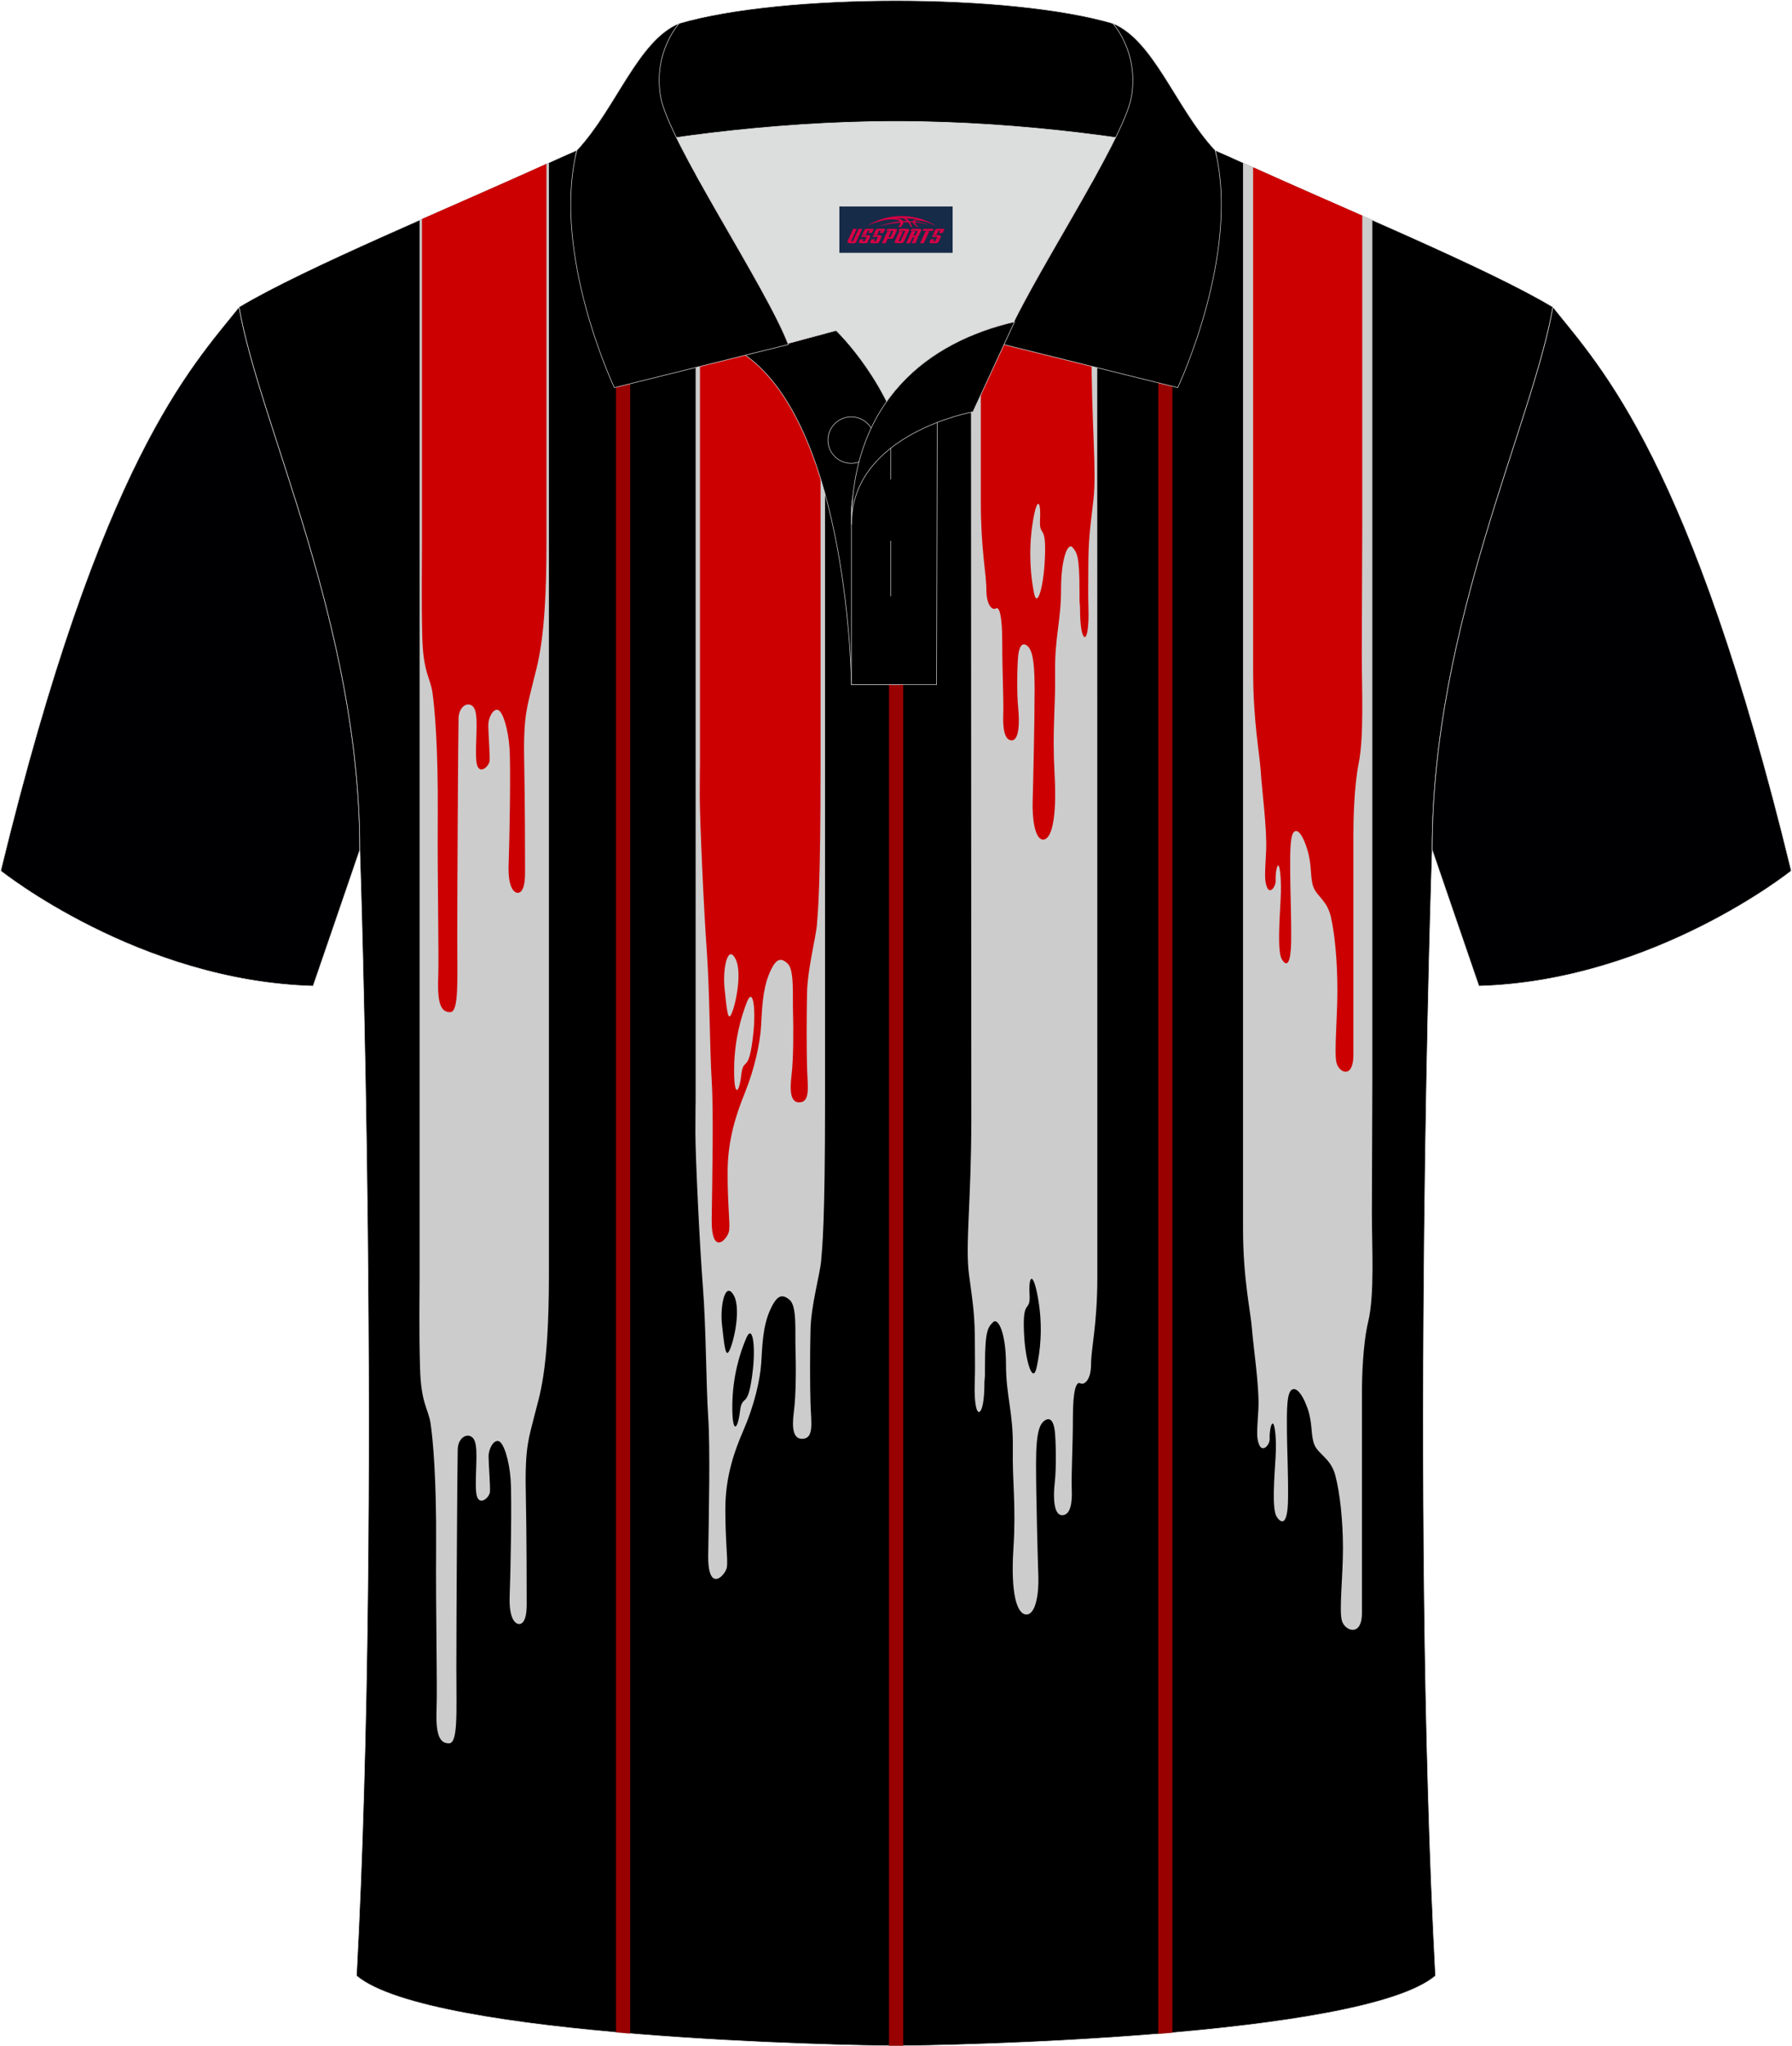 <?xml version="1.0" encoding="utf-8"?>
<!-- Generator: Adobe Illustrator 24.0.0, SVG Export Plug-In . SVG Version: 6.00 Build 0)  -->
<svg xmlns="http://www.w3.org/2000/svg" xmlns:xlink="http://www.w3.org/1999/xlink" version="1.1" id="图层_1" x="0px" y="0px" width="379.8px" height="433.5px" viewBox="0 0 379.8 433.5" enable-background="new 0 0 379.8 433.5" xml:space="preserve">
<g>
	
		<path fill-rule="evenodd" clip-rule="evenodd" fill="#000002" stroke="#DCDDDD" stroke-width="0.118" stroke-miterlimit="22.926" d="   M50.67,65.04C40.43,77.84,21.31,97.46,0.15,184.48c0,0,29.19,23.38,66.21,24.4c0,0,7.17-20.82,9.9-28.84   C76.26,132.26,54.95,89.8,50.67,65.04z"/>
	<path fill-rule="evenodd" clip-rule="evenodd" stroke="#DCDDDD" stroke-width="0.118" stroke-miterlimit="22.926" d="   M76.26,180.05c0,0,4.68,137.15-0.7,238.51c15.6,13.15,104.62,14.84,114.34,14.82c9.72,0.03,98.74-1.67,114.34-14.82   c-5.38-101.36-0.7-238.51-0.7-238.51c0-47.79,21.31-90.25,25.59-115c-13.68-8.25-45.44-21.32-67.38-31.34   c-5.84-2.65-10.73-4.57-15.09-5.94L133.1,27.75c-4.32,1.37-9.2,3.29-15.06,5.95C96.1,43.72,64.34,56.79,50.67,65.04   C54.95,89.79,76.26,132.26,76.26,180.05z"/>
	<g>
		<path fill-rule="evenodd" clip-rule="evenodd" fill="#CCCCCC" d="M88.93,270.43V46.62c9.44-4.17,19.05-8.36,27.41-12.14v235.63    c0,21.03-2.09,25.67-3.13,30c-1.05,4.34-1.97,6.23-1.78,15.71c0.2,9.48,0.2,21.49,0.2,24.04c0,2.54-0.49,3.93-1.37,4.15    c-0.87,0.22-2.44-0.81-2.24-5.89c0.2-5.1,0.49-20.7,0.2-24.74c-0.29-4.04-1.46-7.75-2.53-8.08c-1.07-0.35-2.14,1.63-2.14,3.23    c0,1.62,0.39,6.24,0.29,7.51c-0.09,1.28-2.64,3.47-2.93,0c-0.29-3.47,0.49-8.67-0.29-10.75c-0.78-2.08-3.51-1.27-3.61,1.73    c-0.09,3.01-0.29,37.11-0.29,46.35c0,9.24,0.4,15.95-1.56,15.95c-1.95,0-2.82-1.73-2.64-7.05c0.2-5.31-0.19-19.99-0.09-34.68    c0.09-14.68-0.69-22.77-1.17-26.01c-0.48-3.23-2.04-4.15-2.24-11.9C88.79,281.95,88.93,274.04,88.93,270.43z"/>
		<path fill-rule="evenodd" clip-rule="evenodd" fill="#CC0001" d="M89.43,115.52V46.4c9.08-4.01,18.31-8.03,26.39-11.69v80.5    c0,21.03-2.01,25.67-3.01,30c-1,4.34-1.9,6.23-1.72,15.71c0.19,9.48,0.19,21.49,0.19,24.04c0,2.54-0.48,3.93-1.32,4.15    c-0.85,0.22-2.34-0.81-2.16-5.89c0.19-5.1,0.47-20.7,0.19-24.74c-0.28-4.04-1.41-7.75-2.44-8.08c-1.03-0.35-2.06,1.63-2.06,3.23    c0,1.62,0.37,6.24,0.28,7.51c-0.09,1.28-2.53,3.47-2.82,0c-0.28-3.47,0.47-8.67-0.28-10.75c-0.75-2.08-3.38-1.27-3.48,1.73    c-0.09,3.01-0.28,37.11-0.28,46.35s0.39,15.95-1.51,15.95c-1.88,0-2.72-1.73-2.53-7.05c0.19-5.31-0.19-19.99-0.09-34.68    c0.09-14.68-0.67-22.77-1.13-26.01c-0.47-3.23-1.97-4.15-2.16-11.9C89.3,127.05,89.43,119.13,89.43,115.52z"/>
		<path fill-rule="evenodd" clip-rule="evenodd" fill="#CCCCCC" d="M290.86,229.01V46.62c-9.44-4.17-19.05-8.35-27.41-12.14v225.75    c0,10.83,1.63,17.64,1.9,21.34c0.27,3.71,1.62,12.38,1.35,17.01c-0.27,4.64-0.48,6.12,0.24,7.62c0.72,1.5,2.22-0.14,2.16-1.43    c-0.06-1.31,0.23-3.21,0.65-3.21c0.42,0,0.84,3.15,0.6,7.11c-0.23,3.97-0.84,11.01,0.24,12.65c1.09,1.64,2.35,1.7,2.4-3.91    c0.06-5.61-0.23-10.94-0.23-13.95c0-3.01-0.17-7.66,0.78-8.82c0.96-1.17,2.46,0.48,3.6,3.76c1.13,3.28,0.6,5.61,1.44,7.66    c0.84,2.05,3.48,2.87,4.43,6.49c0.96,3.63,1.62,9.44,1.62,15.45c0,6.02-0.84,13.13-0.23,15.32c0.6,2.19,4.26,3.56,4.26-1.64    v-47.05c0-2.53,0.16-9.79,1.32-14.64c1.39-5.82,0.78-15.72,0.78-23.18C290.77,249.4,290.86,229.01,290.86,229.01z"/>
		<path fill-rule="evenodd" clip-rule="evenodd" fill="#CC0001" d="M288.72,110.78V45.67c-7.95-3.5-15.94-6.99-23.13-10.23v106.57    c0,10.83,1.38,17.64,1.61,21.34c0.22,3.71,1.38,12.37,1.14,17.01c-0.23,4.64-0.41,6.12,0.2,7.62c0.61,1.51,1.88-0.14,1.82-1.43    c-0.06-1.31,0.2-3.21,0.56-3.21c0.35,0,0.71,3.15,0.5,7.11c-0.2,3.97-0.71,11.01,0.2,12.65c0.91,1.64,1.97,1.7,2.03-3.91    c0.05-5.61-0.2-10.94-0.2-13.96c0-3.01-0.15-7.66,0.65-8.82c0.81-1.17,2.08,0.49,3.03,3.76c0.96,3.28,0.5,5.61,1.21,7.66    c0.71,2.05,2.94,2.87,3.75,6.49c0.82,3.63,1.36,9.44,1.36,15.45c0,6.02-0.71,13.13-0.2,15.32c0.5,2.19,3.59,3.56,3.59-1.64    l0-47.04c0-2.52,0.14-9.79,1.11-14.64c1.17-5.81,0.67-15.72,0.67-23.18C288.65,131.17,288.72,110.78,288.72,110.78z"/>
		<path fill-rule="evenodd" clip-rule="evenodd" fill="#CCCCCC" d="M219.68,289.77c-0.76,3.36-2.2-1.04-2.57-6.09    c-0.65-9.3,1.34-5.19,1.1-9.47c-0.25-4.28,0.84-4.89,1.84,1.1C221.07,281.3,220.45,286.41,219.68,289.77L219.68,289.77    L219.68,289.77z M232.55,27.76l-26.78,0l0.09,209.46c0,17.2-1.32,26.59-0.48,32.85c0.84,6.26,1.24,8.42,1.24,14.9    c0,4.78,0.08,4.08-0.04,8.1c-0.12,4.03,0.36,6.26,0.97,6.03c0.59-0.22,1.09-2.23,1.09-6.26c0-4.03,0.12,3.81,0.12-3.56    c0-7.38,0.61-8.05,1.68-9.17c1.09-1.12,2.77,2.24,2.77,8.93c0,6.7,1.55,10.06,1.45,17.66c-0.12,7.6,0.72,12.06,0.12,21.45    c-0.59,9.39,0.72,13.86,2.77,13.86c2.04,0,2.64-4.69,2.52-8.05c-0.12-3.35-0.49-16.99-0.49-23.92c0-6.93,0.84-8.5,1.93-9.17    c1.09-0.67,1.8,0.22,2.04,2.24c0.24,2.01,0.36,7.82,0,10.94c-0.36,3.12-0.25,6.93,1.56,6.93c1.81,0,2.17-2.68,2.04-5.59    c-0.12-2.91,0.24-8.93,0.24-14.97c0-6.03,0.72-7.81,1.56-7.38c0.84,0.45,2.29-0.67,2.29-4.03c0-3.35,1.33-8.48,1.33-18.32v-43.13    L232.55,27.76z"/>
		<path fill-rule="evenodd" clip-rule="evenodd" fill="#CC0001" d="M218.81,111.12c0.89-5.98,1.83-5.37,1.62-1.09    c-0.21,4.28,1.53,0.16,0.96,9.47c-0.32,5.05-1.59,9.45-2.25,6.09C218.48,122.22,217.94,117.1,218.81,111.12L218.81,111.12    L218.81,111.12z M231.3,27.76l-23.42,0v35.66v43.13c0,9.84,1.17,14.97,1.17,18.32c0,3.36,1.26,4.47,2.01,4.03    c0.73-0.45,1.36,1.34,1.36,7.38c0,6.04,0.32,12.06,0.21,14.97c-0.11,2.91,0.21,5.59,1.8,5.59c1.57,0,1.68-3.79,1.36-6.93    c-0.31-3.12-0.21-8.93,0-10.95c0.21-2.01,0.84-2.91,1.8-2.24c0.95,0.67,1.69,2.24,1.69,9.17c0,6.93-0.32,20.56-0.42,23.92    c-0.1,3.36,0.42,8.05,2.22,8.05c1.8,0,2.95-4.47,2.43-13.86c-0.52-9.39,0.21-13.86,0.11-21.46c-0.11-7.6,1.26-10.94,1.26-17.66    c0-6.7,1.48-10.05,2.43-8.93c0.94,1.11,1.48,1.79,1.48,9.17c0,7.38,0.11-0.46,0.11,3.56c0,4.03,0.42,6.03,0.94,6.26    c0.53,0.22,0.96-2.01,0.85-6.03c-0.1-4.03-0.03-3.33-0.03-8.1c0-6.48,0.35-8.64,1.08-14.9c0.73-6.26-0.42-15.65-0.42-32.85    L231.3,27.76z"/>
		<path fill-rule="evenodd" clip-rule="evenodd" fill="#CCCCCC" d="M159.58,290.03c-1.03,9.27-2.24,4.78-2.76,9.02    c-0.53,4.25-1.69,4.59-1.61-1.49c0.09-6.09,1.61-10.96,2.95-14.08C159.49,280.36,160.13,284.99,159.58,290.03L159.58,290.03    L159.58,290.03z M174.86,27.75l-27.43,0v205.58c0,0-0.05,1.6-0.05,6.58s0.9,23.9,1.59,32.65c0.68,8.73,0.68,20.96,1.13,27.67    c0.45,6.72,0.12,21.09,0,29.29c-0.1,8.2,3.74,4.17,3.97,2.41c0.22-1.74-0.34-5.24-0.34-12.23c0-6.98,1.94-12.35,3.98-17.05    c2.04-4.71,3.4-10.21,3.63-13.97c0.23-3.76,0.34-7.65,1.82-11.02c1.47-3.36,2.6-3.63,4.19-2.29c1.59,1.34,1.13,6.59,1.25,10.35    c0.12,3.75,0.12,9.8-0.34,13.29c-0.46,3.5-0.22,6.04,2.04,5.77c2.27-0.27,1.59-3.63,1.48-7.52c-0.12-3.89-0.12-10.35,0-15.58    c0.12-5.24,2.04-11.83,2.26-14.65c0.23-2.82,0.82-7.74,0.82-33.72V27.75L174.86,27.75z M153.02,280.63    c0.45,4.02,0.69,6.48,1.3,5.89c0.87-0.84,2.96-9.02,1.18-12.14C153.7,271.26,152.58,276.61,153.02,280.63z"/>
		<path fill-rule="evenodd" clip-rule="evenodd" fill="#CC0001" d="M159.68,218.74c-0.96,9.27-2.09,4.78-2.58,9.02    c-0.49,4.25-1.59,4.59-1.51-1.49c0.08-6.09,1.51-10.96,2.75-14.08C159.61,209.06,160.2,213.7,159.68,218.74L159.68,218.74    L159.68,218.74z M173.91,27.75l-25.55,0v134.3c0,0-0.05,1.6-0.05,6.58c0,4.97,0.84,23.9,1.48,32.65    c0.63,8.73,0.63,20.96,1.05,27.67c0.42,6.72,0.11,21.09,0,29.29c-0.1,8.2,3.49,4.17,3.7,2.41c0.21-1.74-0.33-5.24-0.33-12.23    c0-6.98,1.81-12.35,3.71-17.05c1.9-4.71,3.17-10.21,3.38-13.97c0.21-3.76,0.32-7.65,1.69-11.02c1.38-3.36,2.44-3.63,3.91-2.29    c1.48,1.34,1.06,6.59,1.17,10.35c0.11,3.76,0.11,9.8-0.31,13.3c-0.42,3.5-0.21,6.04,1.9,5.77c2.12-0.27,1.48-3.63,1.38-7.52    c-0.1-3.89-0.1-10.35,0-15.58c0.11-5.24,1.9-11.83,2.11-14.65c0.21-2.82,0.76-7.74,0.76-33.72V27.75L173.91,27.75z M153.56,209.34    c0.42,4.02,0.64,6.48,1.2,5.89c0.82-0.85,2.78-9.02,1.1-12.14C154.19,199.97,153.15,205.32,153.56,209.34z"/>
		<polygon fill-rule="evenodd" clip-rule="evenodd" fill="#990100" points="188.42,433.37 188.42,27.76 191.42,27.76 191.42,433.37     189.9,433.37   "/>
		<path fill-rule="evenodd" clip-rule="evenodd" fill="#990100" d="M130.56,430.53V28.59c0.87-0.3,1.72-0.58,2.54-0.85h0.46v403.04    L130.56,430.53z"/>
		<path fill-rule="evenodd" clip-rule="evenodd" fill="#990100" d="M245.49,430.85V27.76h1.18c0.59,0.19,1.2,0.38,1.81,0.59V430.6    L245.49,430.85z"/>
	</g>
	
		<path fill-rule="evenodd" clip-rule="evenodd" fill="#000002" stroke="#DCDDDD" stroke-width="0.118" stroke-miterlimit="22.926" d="   M329.13,65.04c10.24,12.8,29.36,32.42,50.52,119.44c0,0-29.19,23.38-66.21,24.4c0,0-7.16-20.82-9.9-28.84   C303.54,132.26,324.85,89.8,329.13,65.04z"/>
	<g>
		<path fill-rule="evenodd" clip-rule="evenodd" fill="#DCDDDD" d="M187.92,85.04c6.44-9.11,16.35-14.37,26.94-16.84    c5.24-10.64,16.08-27.82,21.62-39.14c-26.77-6.52-66.39-6.52-93.16,0c6.42,13.14,20,34.17,23.66,43.71l10.21-2.75    C177.2,70.02,183.2,75.69,187.92,85.04z"/>
		
			<path fill-rule="evenodd" clip-rule="evenodd" fill="#000001" stroke="#DCDDDD" stroke-width="0.118" stroke-miterlimit="22.926" d="    M157.94,75.21l19.26-5.19c0,0,11.74,11.1,15.3,27.84c3.55,16.74-1.86,47.18-1.86,47.18h-10.18    C180.46,145.03,179.93,90.78,157.94,75.21z"/>
		
			<path fill-rule="evenodd" clip-rule="evenodd" fill="#000001" stroke="#DCDDDD" stroke-width="0.118" stroke-miterlimit="22.926" d="    M180.46,107.49v37.54h18.04l0.14-60.77C189.8,87.17,180.95,98.7,180.46,107.49z"/>
		
			<path fill-rule="evenodd" clip-rule="evenodd" fill="#000001" stroke="#DCDDDD" stroke-width="0.118" stroke-miterlimit="22.926" d="    M121.98,33.04c13.38-3.26,40.91-7.33,67.92-7.33c27,0,54.53,4.07,67.92,7.33l-0.28-1.2c-8.23-8.78-12.93-23.33-21.69-26.89    c-10.94-3.21-28.44-4.82-45.95-4.82c-17.5,0-35.01,1.61-45.95,4.82c-8.77,3.57-13.47,18.11-21.69,26.89L121.98,33.04z"/>
		
			<path fill-rule="evenodd" clip-rule="evenodd" fill="#000001" stroke="#DCDDDD" stroke-width="0.118" stroke-miterlimit="22.926" d="    M143.95,4.95c0,0-5.58,6.05-3.94,15.53c1.63,9.49,22.57,40.53,27.06,52.51l-36.86,9.13c0,0-13.39-28.22-7.95-50.28    C130.49,23.06,135.19,8.52,143.95,4.95z"/>
		
			<path fill-rule="evenodd" clip-rule="evenodd" fill="#000001" stroke="#DCDDDD" stroke-width="0.118" stroke-miterlimit="22.926" d="    M235.85,4.95c0,0,5.58,6.05,3.95,15.53c-1.63,9.49-22.57,40.53-27.06,52.51l36.86,9.13c0,0,13.39-28.22,7.95-50.28    C249.32,23.06,244.61,8.52,235.85,4.95z"/>
		
			<path fill-rule="evenodd" clip-rule="evenodd" fill="#000001" stroke="#DCDDDD" stroke-width="0.118" stroke-miterlimit="22.926" d="    M180.41,98.16c2.72,0,4.93-2.21,4.93-4.93c0-2.72-2.22-4.93-4.93-4.93c-2.72,0-4.93,2.22-4.93,4.93    C175.48,95.95,177.7,98.16,180.41,98.16z"/>
		
			<line fill-rule="evenodd" clip-rule="evenodd" fill="none" stroke="#DCDDDD" stroke-width="0.118" stroke-miterlimit="22.926" x1="188.8" y1="114.56" x2="188.8" y2="126.31"/>
		
			<line fill-rule="evenodd" clip-rule="evenodd" fill="none" stroke="#DCDDDD" stroke-width="0.118" stroke-miterlimit="22.926" x1="188.8" y1="89.8" x2="188.8" y2="101.56"/>
		
			<path fill-rule="evenodd" clip-rule="evenodd" fill="#000001" stroke="#DCDDDD" stroke-width="0.118" stroke-miterlimit="22.926" d="    M215.02,68.17l-8.81,19.08c0,0-25.75,4.58-25.75,23.82C180.46,84.88,196.75,72.37,215.02,68.17z"/>
		
	</g>
</g>
<g id="tag_logo">
	<rect y="43.74" fill="#162B48" width="24" height="9.818" x="177.9"/>
	<g>
		<path fill="#D30044" d="M193.86,46.93l0.005-0.011c0.131-0.311,1.085-0.262,2.351,0.071c0.715,0.24,1.44,0.54,2.193,0.9    c-0.218-0.147-0.447-0.289-0.682-0.42l0.011,0.005l-0.011-0.005c-1.478-0.845-3.218-1.418-5.1-1.62    c-1.282-0.115-1.658-0.082-2.411-0.055c-2.449,0.142-4.68,0.905-6.458,2.095c1.26-0.638,2.722-1.075,4.195-1.336    c1.467-0.18,2.476-0.033,2.771,0.344c-1.691,0.175-3.469,0.633-4.555,1.075c1.156-0.338,2.967-0.665,4.647-0.813    c0.016,0.251-0.115,0.567-0.415,0.96h0.475c0.376-0.382,0.584-0.725,0.595-1.004c0.333-0.022,0.66-0.033,0.971-0.033    C192.69,47.37,192.9,47.72,193.1,48.11h0.262c-0.125-0.344-0.295-0.687-0.518-1.036c0.207,0,0.393,0.005,0.567,0.011    c0.104,0.267,0.496,0.66,1.058,1.025h0.245c-0.442-0.365-0.753-0.753-0.835-1.004c1.047,0.065,1.696,0.224,2.885,0.513    C195.68,47.19,194.94,47.02,193.86,46.93z M191.42,46.84c-0.164-0.295-0.655-0.485-1.402-0.551    c0.464-0.033,0.922-0.055,1.364-0.055c0.311,0.147,0.589,0.344,0.84,0.589C191.96,46.82,191.69,46.83,191.42,46.84z M193.4,46.89c-0.224-0.016-0.458-0.027-0.715-0.044c-0.147-0.202-0.311-0.398-0.502-0.6c0.082,0,0.164,0.005,0.24,0.011    c0.72,0.033,1.429,0.125,2.138,0.273C193.89,46.49,193.51,46.65,193.4,46.89z"/>
		<path fill="#D30044" d="M180.82,48.47L179.65,51.02C179.47,51.39,179.74,51.53,180.22,51.53l0.873,0.005    c0.115,0,0.251-0.049,0.327-0.175l1.342-2.891H181.98L180.76,51.1H180.59c-0.147,0-0.185-0.033-0.147-0.125l1.156-2.504H180.82L180.82,48.47z M182.68,49.82h1.271c0.36,0,0.584,0.125,0.442,0.425L183.92,51.28C183.82,51.5,183.55,51.53,183.32,51.53H182.4c-0.267,0-0.442-0.136-0.349-0.333l0.235-0.513h0.742L182.85,51.06C182.83,51.11,182.87,51.12,182.93,51.12h0.18    c0.082,0,0.125-0.016,0.147-0.071l0.376-0.813c0.011-0.022,0.011-0.044-0.055-0.044H182.51L182.68,49.82L182.68,49.82z M183.5,49.75h-0.78l0.475-1.025c0.098-0.218,0.338-0.256,0.578-0.256H185.22L184.83,49.31L184.05,49.43l0.262-0.562H184.02c-0.082,0-0.12,0.016-0.147,0.071L183.5,49.75L183.5,49.75z M185.09,49.82L184.92,50.19h1.069c0.06,0,0.06,0.016,0.049,0.044    L185.66,51.05C185.64,51.1,185.6,51.12,185.52,51.12H185.34c-0.055,0-0.104-0.011-0.082-0.06l0.175-0.376H184.69L184.46,51.2C184.36,51.39,184.54,51.53,184.81,51.53h0.916c0.24,0,0.502-0.033,0.605-0.251l0.475-1.031c0.142-0.3-0.082-0.425-0.442-0.425H185.09L185.09,49.82z M185.9,49.75l0.371-0.818c0.022-0.055,0.06-0.071,0.147-0.071h0.295L186.45,49.42l0.791-0.115l0.387-0.845H186.18c-0.24,0-0.48,0.038-0.578,0.256L185.13,49.75L185.9,49.75L185.9,49.75z M188.3,50.21h0.278c0.087,0,0.153-0.022,0.202-0.115    l0.496-1.075c0.033-0.076-0.011-0.12-0.125-0.12H187.75l0.431-0.431h1.522c0.355,0,0.485,0.153,0.393,0.355l-0.676,1.445    c-0.06,0.125-0.175,0.333-0.644,0.327l-0.649-0.005L187.69,51.53H186.91l1.178-2.558h0.785L188.3,50.21L188.3,50.21z     M190.89,51.02c-0.022,0.049-0.06,0.076-0.142,0.076h-0.191c-0.082,0-0.109-0.027-0.082-0.076l0.944-2.051h-0.785l-0.987,2.138    c-0.125,0.273,0.115,0.415,0.453,0.415h0.72c0.327,0,0.649-0.071,0.769-0.322l1.085-2.384c0.093-0.202-0.06-0.355-0.415-0.355    h-1.533l-0.431,0.431h1.38c0.115,0,0.164,0.033,0.131,0.104L190.89,51.02L190.89,51.02z M193.61,49.89h0.278    c0.087,0,0.158-0.022,0.202-0.115l0.344-0.753c0.033-0.076-0.011-0.12-0.125-0.12h-1.402l0.425-0.431h1.527    c0.355,0,0.485,0.153,0.393,0.355l-0.529,1.124c-0.044,0.093-0.147,0.18-0.393,0.18c0.224,0.011,0.256,0.158,0.175,0.327    l-0.496,1.075h-0.785l0.54-1.167c0.022-0.055-0.005-0.087-0.104-0.087h-0.235L192.84,51.53h-0.785l1.178-2.558h0.785L193.61,49.89L193.61,49.89z M196.18,48.98L195,51.53h0.785l1.184-2.558H196.18L196.18,48.98z M197.69,48.91l0.202-0.431h-2.1l-0.295,0.431    H197.69L197.69,48.91z M197.67,49.82h1.271c0.36,0,0.584,0.125,0.442,0.425l-0.475,1.031c-0.104,0.218-0.371,0.251-0.605,0.251    h-0.916c-0.267,0-0.442-0.136-0.349-0.333l0.235-0.513h0.742L197.84,51.06c-0.022,0.049,0.022,0.06,0.082,0.06h0.18    c0.082,0,0.125-0.016,0.147-0.071l0.376-0.813c0.011-0.022,0.011-0.044-0.049-0.044h-1.069L197.67,49.82L197.67,49.82z     M198.48,49.75H197.7l0.475-1.025c0.098-0.218,0.338-0.256,0.578-0.256h1.451l-0.387,0.845l-0.791,0.115l0.262-0.562h-0.295    c-0.082,0-0.12,0.016-0.147,0.071L198.48,49.75z"/>
	</g>
</g>
</svg>
